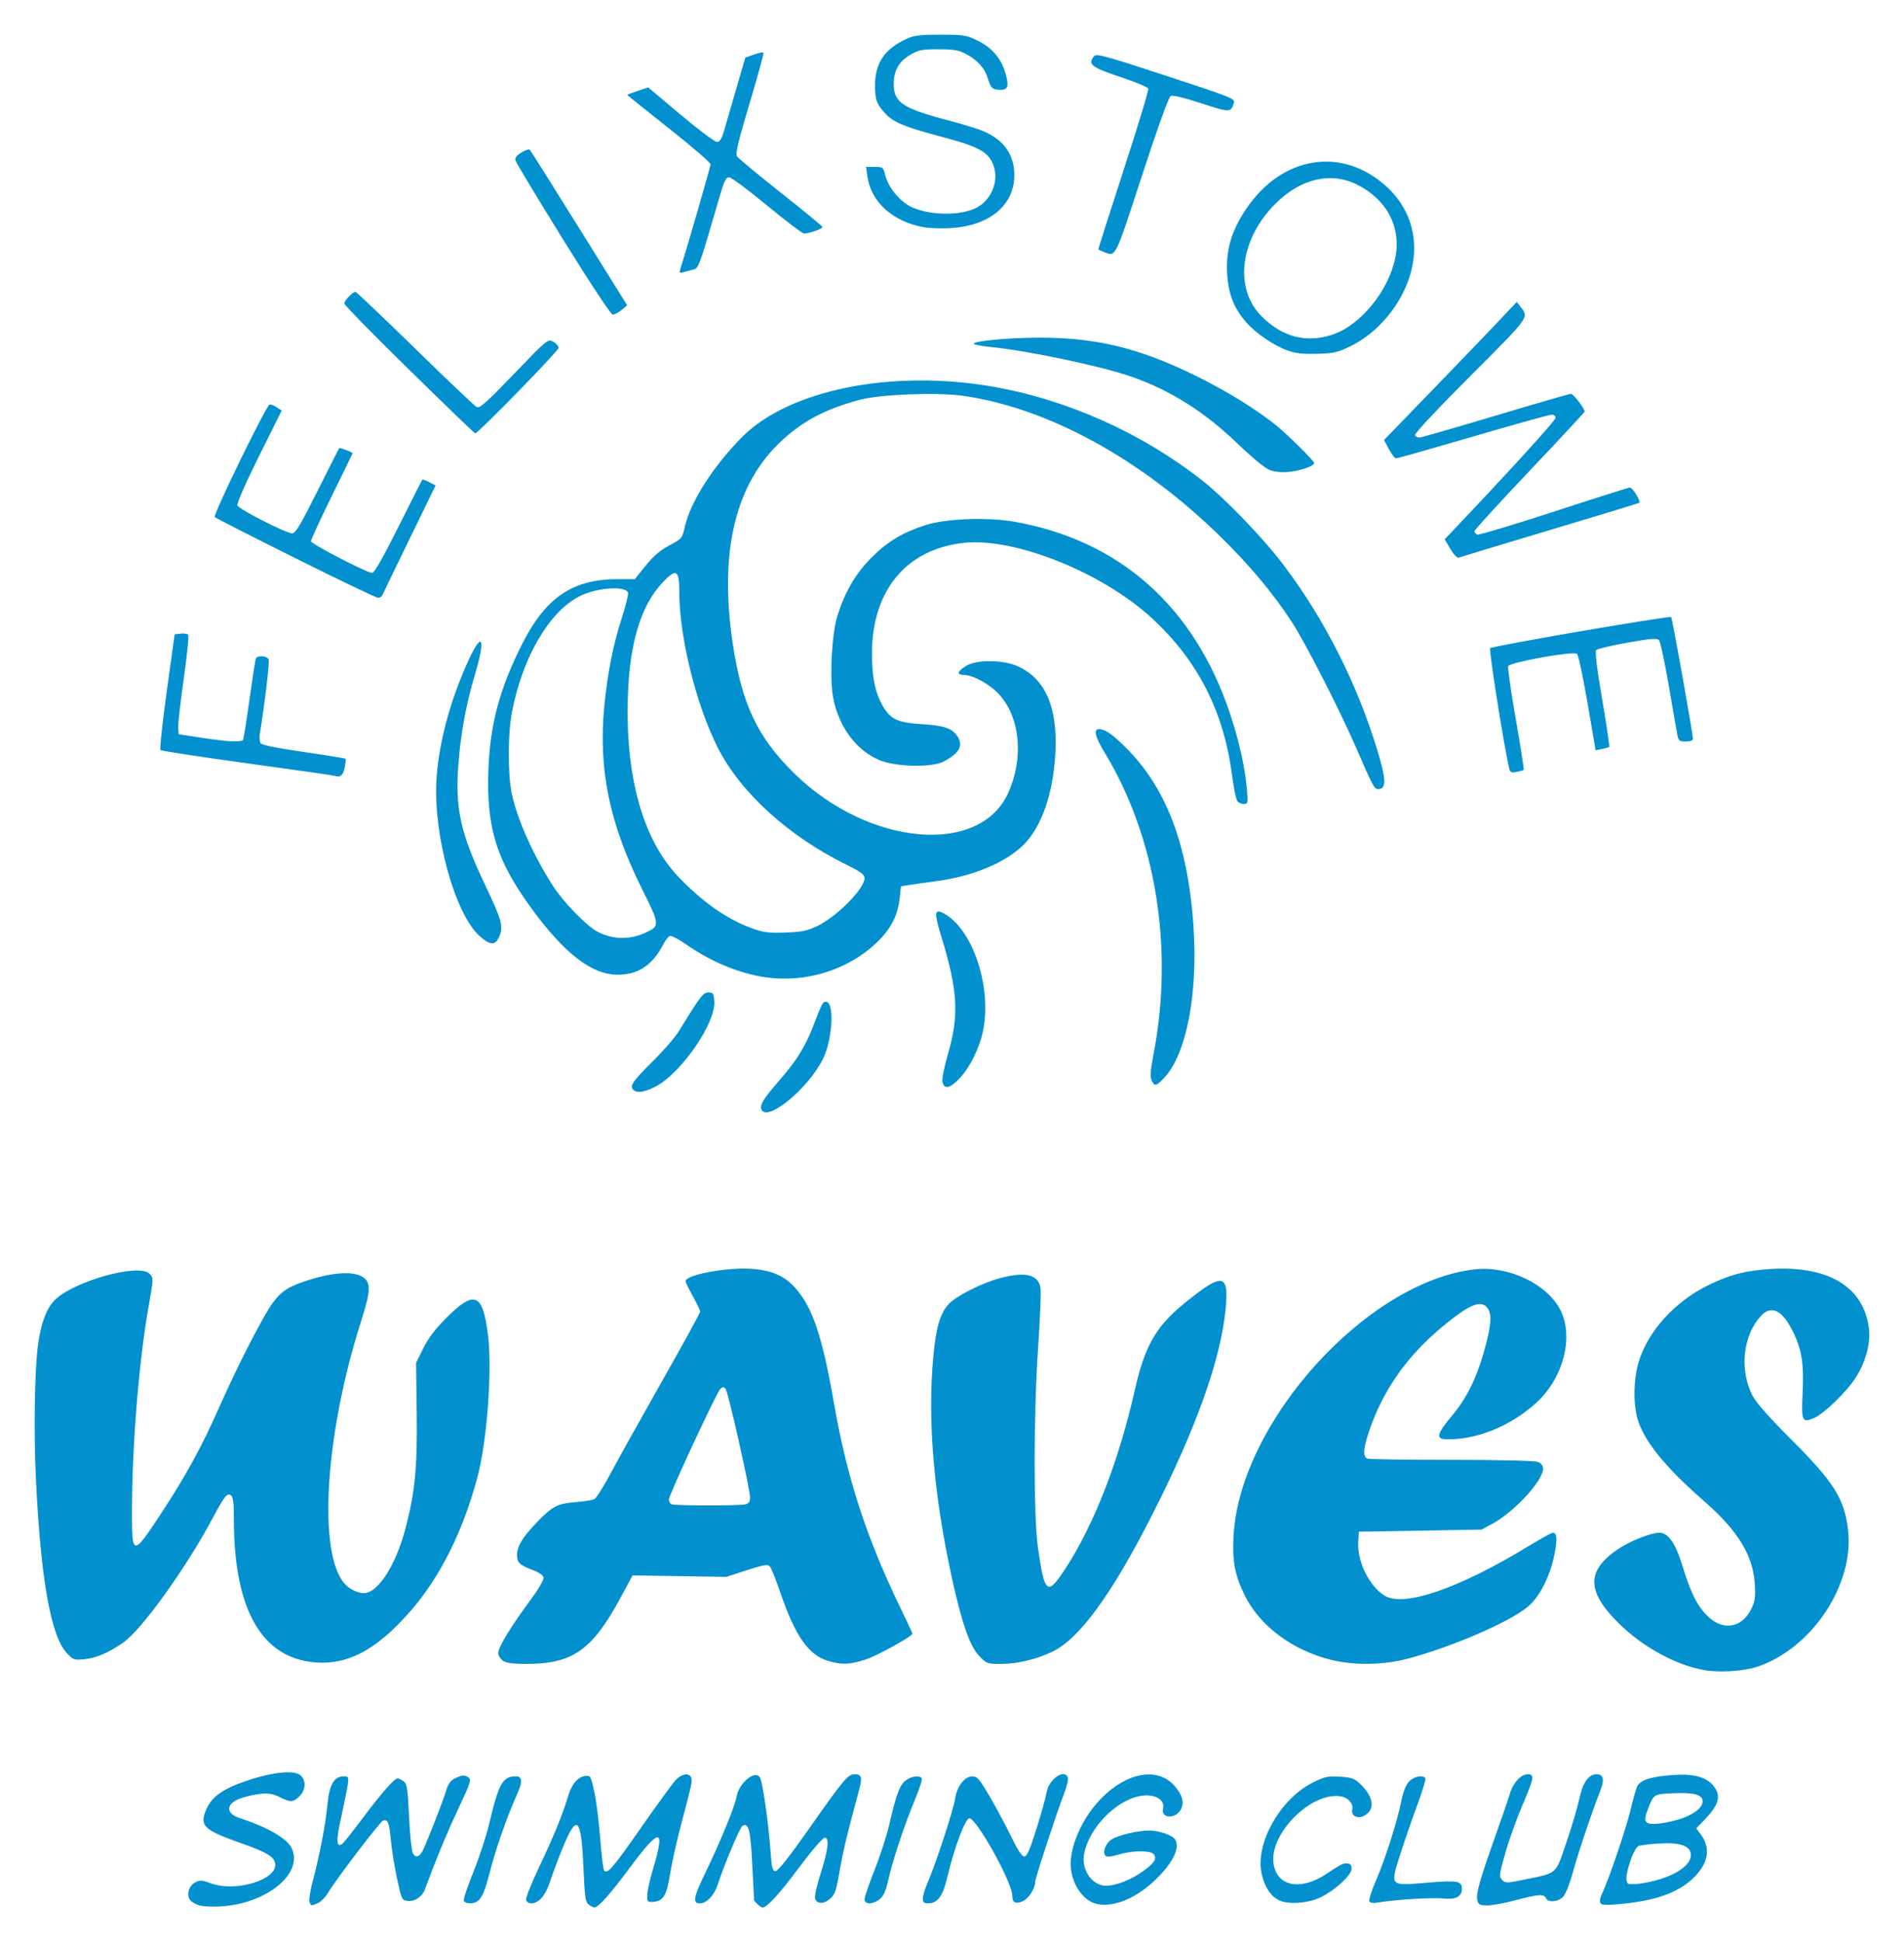 <?xml version="1.0" encoding="UTF-8" standalone="no"?>
<svg
   xmlns:dc="http://purl.org/dc/elements/1.1/"
   xmlns:cc="http://creativecommons.org/ns#"
   xmlns:rdf="http://www.w3.org/1999/02/22-rdf-syntax-ns#"
   xmlns:svg="http://www.w3.org/2000/svg"
   xmlns="http://www.w3.org/2000/svg"
   version="1.1"
   data-id="svg3442"
   viewBox="0 0 548.881 559.698"
   height="559.698"
   width="548.881">
  <defs
     id="defs3444" />
  <g
     transform="translate(0.155,-1.085)"
     id="layer1">
    <path
       id="path3413"
       d="m 57.304,550.169 c -1.031,-0.32 -2.198,-0.972 -2.593,-1.448 -1.184,-1.427 -0.514,-4.099 1.28,-5.102 1.458,-0.814 1.91,-0.794 4.71,0.213 7.222,2.597 19.158,-1.079 18.475,-5.69 -0.297,-2.007 -2.484,-3.304 -10.098,-5.989 -10.609,-3.742 -11.83,-4.968 -9.714,-9.753 1.619,-3.66 4.865,-5.903 11.971,-8.27 7.221,-2.406 13.434,-2.994 15.155,-1.436 1.645,1.489 1.516,4.214 -0.285,6.016 -1.8,1.8 -2.673,1.831 -5.858,0.206 -2.601,-1.327 -4.978,-1.304 -10.189,0.099 -5.089,1.37 -5.743,4.547 -1.235,5.996 7.661,2.462 13.516,5.782 14.894,8.448 3.78,7.31 -6.796,16.162 -20.338,17.02 -2.366,0.15 -5.145,0.011 -6.176,-0.309 z m 112.282,-0.207 c -0.984,-0.72 -1.175,-2.039 -1.553,-10.723 -0.626,-14.403 -1.839,-15.64 -5.846,-5.964 -1.323,3.194 -2.991,7.628 -3.708,9.854 -1.339,4.161 -3.293,6.454 -5.5,6.454 -0.626,0 -1.293,-0.405 -1.483,-0.9 -0.19,-0.495 1.42,-4.612 3.577,-9.15 4.351,-9.151 7.025,-15.669 8.477,-20.662 1.055,-3.63 2.876,-5.766 5.132,-6.022 1.365,-0.155 1.526,0.143 2.502,4.634 0.573,2.64 1.339,8.715 1.703,13.5 0.363,4.785 0.87,8.911 1.126,9.17 1.002,1.01 2.46,-0.685 10.566,-12.289 4.62,-6.613 9.122,-12.802 10.004,-13.752 1.762,-1.899 3.927,-2.268 4.502,-0.768 0.394,1.026 0.273,1.586 -3.022,14.04 -1.179,4.455 -2.553,10.653 -3.055,13.774 -1,6.225 -1.95,7.785 -4.868,7.997 -1.645,0.12 -1.759,-0.011 -1.717,-1.972 0.024,-1.155 0.742,-4.408 1.595,-7.229 3.709,-12.265 2.186,-12.47 -6.433,-0.867 -5.907,7.952 -9.248,11.695 -10.438,11.695 -0.242,0 -0.944,-0.369 -1.561,-0.821 z m 48.636,-0.122 c -0.519,-0.519 -0.962,-0.991 -0.985,-1.05 -0.023,-0.059 -0.261,-4.656 -0.529,-10.215 -0.488,-10.123 -1.06,-12.41 -2.832,-11.314 -0.728,0.45 -5.282,11.249 -7.07,16.765 -1.055,3.254 -3.221,5.558 -5.227,5.558 -2.134,0 -1.814,-1.758 1.608,-8.83 4.384,-9.061 8.469,-19.021 9.023,-22.003 0.753,-4.052 5.484,-7.795 6.756,-5.346 0.762,1.468 2.403,12.88 2.958,20.579 0.393,5.444 0.598,6.3 1.512,6.3 0.694,0 4.024,-4.223 9.697,-12.3 10.021,-14.266 11.145,-15.6 13.143,-15.6 1.92,0 2.203,0.907 1.311,4.2 -3.532,13.05 -4.722,17.998 -5.701,23.699 -0.973,5.67 -1.359,6.793 -2.742,7.982 -1.961,1.687 -4.092,1.54 -4.354,-0.301 -0.103,-0.726 0.621,-3.844 1.609,-6.929 2.207,-6.891 2.608,-10.351 1.199,-10.351 -0.561,0 -3.679,3.611 -7.298,8.453 -5.822,7.79 -9.341,11.647 -10.625,11.647 -0.281,0 -0.935,-0.424 -1.454,-0.943 z M 89.062,549.196 c -0.208,-0.543 0.205,-3.214 0.919,-5.937 2.095,-7.986 3.712,-16.394 4.243,-22.053 0.547,-5.827 1.922,-8.223 4.722,-8.223 1.337,0 1.434,0.187 1.168,2.25 -0.16,1.238 -1.007,5.467 -1.884,9.399 -1.529,6.864 -1.476,8.916 0.204,7.878 0.363,-0.225 3.019,-3.552 5.902,-7.394 5.558,-7.407 9.183,-11.533 10.134,-11.533 0.318,0 1.091,0.375 1.717,0.833 0.997,0.729 1.193,1.994 1.579,10.172 0.242,5.137 0.73,9.882 1.085,10.545 0.805,1.505 2.036,1.082 3.006,-1.033 1.57,-3.424 5.592,-13.746 6.389,-16.395 0.902,-3 1.52,-3.729 3.939,-4.649 1.137,-0.432 1.859,-0.384 2.625,0.176 0.981,0.717 0.778,1.367 -2.854,9.112 -3.288,7.012 -6.579,14.947 -9.636,23.236 -0.799,2.166 -2.901,3.545 -5.027,3.297 -1.599,-0.186 -1.715,-0.437 -3.006,-6.494 -0.739,-3.465 -1.525,-8.361 -1.747,-10.88 -0.452,-5.123 -0.905,-6.261 -2.285,-5.732 -0.941,0.361 -13.687,17.098 -15.978,20.981 -0.663,1.123 -1.891,2.354 -2.729,2.736 -1.958,0.892 -2.034,0.883 -2.485,-0.292 z m 226.379,0.395 c -3.855,-1.222 -6.972,-6.316 -6.955,-11.365 0.019,-5.847 3.727,-13.754 8.889,-18.958 7.478,-7.538 16.258,-9.013 21.065,-3.538 2.2,2.506 2.819,4.639 1.92,6.614 -1.362,2.989 -5.985,2.929 -5.233,-0.068 0.664,-2.645 -2.551,-4.384 -6.674,-3.61 -7.005,1.314 -14.701,9.285 -16.084,16.66 -0.76,4.052 1.623,8.23 5.171,9.066 2.401,0.566 7.098,-0.921 10.916,-3.455 3.942,-2.616 5.079,-4.182 3.991,-5.493 -0.963,-1.16 -6.087,-1.118 -10.134,0.084 -2.128,0.632 -3.383,0.746 -3.785,0.344 -0.938,-0.938 0.011,-3.57 1.683,-4.666 1.905,-1.248 7.567,-2.602 10.937,-2.614 2.724,-0.01 6.68,1.351 7.451,2.564 1.602,2.52 -0.88,7.271 -6.465,12.375 -5.549,5.071 -12.197,7.484 -16.692,6.059 z m 110.294,-0.866 c -0.456,-1.817 0.64,-5.742 5.122,-18.341 1.937,-5.445 3.859,-11.056 4.272,-12.469 0.898,-3.074 3.177,-5.531 5.131,-5.531 2.02,0 1.844,1.015 -1.556,8.955 -1.636,3.82 -3.842,9.994 -4.903,13.721 -1.807,6.347 -1.865,6.839 -0.921,7.784 0.945,0.945 1.33,0.942 6.096,-0.039 10.05,-2.069 9.192,-1.322 12.44,-10.835 1.561,-4.573 3.23,-10.205 3.708,-12.517 0.957,-4.626 2.677,-7.069 4.977,-7.069 1.996,0 2.346,1.531 1.081,4.736 -2.435,6.172 -6.412,17.998 -7.873,23.409 -0.855,3.167 -2.113,6.361 -2.797,7.104 -1.43,1.552 -4.489,1.826 -5.018,0.45 -0.481,-1.254 -2.267,-1.131 -8.724,0.598 -3.076,0.824 -6.736,1.499 -8.132,1.5 -2.189,10e-4 -2.589,-0.199 -2.905,-1.457 z m 35.391,0.638 c -0.184,-0.479 0.06,-1.639 0.542,-2.576 1.647,-3.202 6.874,-18.495 8.171,-23.904 0.712,-2.97 1.553,-6.022 1.868,-6.781 0.82,-1.975 3.798,-3.002 10.075,-3.476 6.27,-0.473 9.981,0.505 12.09,3.185 2.198,2.795 1.508,5.367 -2.582,9.615 l -2.448,2.543 1.332,1.802 c 2.87,3.882 2.189,8.159 -1.96,12.309 -4.466,4.466 -11.32,6.876 -22.094,7.769 -3.775,0.313 -4.722,0.221 -4.993,-0.485 z m 17.452,-6.794 c 5.452,-1.763 8.7,-4.347 8.7,-6.921 0,-2.611 -3.084,-3.704 -9.3,-3.296 -2.64,0.173 -5.255,0.498 -5.812,0.723 -0.556,0.224 -1.569,2.058 -2.25,4.075 -1.298,3.843 -1.543,5.926 -0.788,6.689 0.608,0.615 5.767,-0.078 9.45,-1.269 z m 6.436,-17.576 c 3.942,-1.475 6.145,-3.58 5.587,-5.338 -0.497,-1.566 -3.092,-2.075 -9.048,-1.775 -4.933,0.249 -5.003,0.297 -6.642,4.53 -1.504,3.883 -0.922,4.616 3.315,4.173 1.937,-0.202 4.991,-0.918 6.788,-1.59 z m -351.466,23.828 c -0.161,-0.419 1.077,-4.132 2.752,-8.25 1.674,-4.118 3.713,-10.323 4.531,-13.788 2.779,-11.776 3.912,-13.8 7.726,-13.8 1.922,0 1.999,1.598 0.259,5.4 -2.687,5.871 -6.105,15.641 -7.767,22.2 -1.848,7.293 -2.94,9 -5.756,9 -0.799,0 -1.584,-0.343 -1.745,-0.762 z m 115.53,-0.428 c 0,-0.655 1.316,-4.502 2.925,-8.55 1.609,-4.048 3.511,-9.925 4.228,-13.06 1.935,-8.463 2.97,-11.252 4.674,-12.592 1.62,-1.274 4.058,-1.603 4.661,-0.628 0.197,0.319 -0.633,2.951 -1.845,5.85 -3.066,7.335 -6.507,17.631 -7.732,23.14 -0.781,3.511 -1.402,4.931 -2.552,5.836 -2.025,1.593 -4.358,1.595 -4.358,0.005 z m 16.8,-0.235 c 0,-0.784 0.64,-2.876 1.422,-4.65 2.213,-5.016 7.411,-20.9 7.893,-24.117 0.537,-3.585 2.741,-6.412 4.988,-6.397 1.382,0.009 2.054,0.795 5.006,5.85 1.875,3.212 4.652,8.404 6.171,11.539 1.864,3.848 3.09,5.7 3.771,5.7 0.771,0 1.606,-1.911 3.539,-8.1 1.391,-4.455 2.7,-9.142 2.909,-10.415 0.612,-3.739 5.092,-6.869 6.094,-4.257 0.196,0.51 -0.242,2.468 -0.972,4.35 -2.169,5.591 -8.422,24.669 -8.422,25.694 0,1.921 -1.932,4.938 -3.606,5.631 -2.101,0.87 -2.994,0.403 -2.994,-1.566 0,-3.846 -10.498,-22.698 -12.432,-22.325 -1.213,0.234 -4.292,8.447 -6.208,16.557 -1.407,5.953 -2.839,7.932 -5.74,7.932 -1.094,0 -1.419,-0.327 -1.419,-1.425 z m 102.838,0.6 c -2.471,-1.119 -4.271,-3.759 -5.146,-7.551 -2.02,-8.75 5.281,-21.779 14.84,-26.485 3.376,-1.662 4.281,-1.853 7.741,-1.632 3.462,0.22 4.158,0.482 5.982,2.25 3.908,3.788 4.184,7.54 0.671,9.14 -1.799,0.819 -3.572,-0.293 -3.135,-1.966 0.398,-1.522 -1.08,-3.318 -3.056,-3.713 -8.529,-1.706 -21.067,10.758 -19.612,19.495 1.096,6.582 8.026,7.734 15.547,2.585 2.107,-1.442 4.19,-2.672 4.63,-2.731 1.77,-0.241 2.299,0.099 2.299,1.478 0,1.794 -4.566,6.036 -8.753,8.13 -3.556,1.779 -9.243,2.253 -12.01,1 z m 25.886,0.263 c -0.236,-0.382 0.657,-3.179 1.984,-6.216 2.621,-5.998 6.141,-17.103 7.312,-23.067 0.453,-2.308 1.27,-4.323 2.129,-5.25 1.375,-1.483 4.058,-2.027 4.72,-0.956 0.187,0.302 -0.851,3.744 -2.305,7.65 -1.454,3.906 -3.66,10.288 -4.901,14.182 -3.003,9.42 -3.227,9.184 7.837,8.263 8.685,-0.723 9.901,-0.504 9.901,1.787 0,2.235 -1.772,3.143 -5.395,2.765 -3.194,-0.334 -14.008,0.335 -18.679,1.155 -1.383,0.243 -2.33,0.129 -2.603,-0.313 z m 96.47,-66.659 c -8.214,-1.472 -17.655,-6.647 -24.563,-13.465 -9.336,-9.214 -9.399,-15.179 -0.229,-21.391 3.386,-2.293 9.538,-4.739 11.894,-4.729 2.606,0.011 4.65,2.949 6.715,9.652 2.393,7.766 4.176,11.341 7.127,14.292 4.367,4.367 9.792,3.616 12.555,-1.738 1.186,-2.299 1.358,-3.375 1.155,-7.246 -0.434,-8.306 -4.846,-15.544 -14.717,-24.14 -11.061,-9.633 -17.164,-17.148 -19.061,-23.47 -1.327,-4.423 -1.187,-11.807 0.317,-16.668 2.746,-8.879 10.413,-17.296 20.063,-22.027 6.153,-3.016 10.587,-4.174 17.75,-4.634 16.875,-1.085 27.124,5.119 28.554,17.285 0.498,4.233 -1.019,9.691 -3.947,14.201 -2.577,3.971 -9.18,10.327 -11.896,11.452 -3.467,1.436 -3.68,0.965 -3.297,-7.272 0.399,-8.566 -0.248,-12.558 -2.894,-17.853 -2.987,-5.977 -6.121,-7.496 -9.042,-4.379 -5.331,5.689 -6.374,15.77 -2.404,23.232 1.012,1.902 5.056,6.456 10.939,12.318 12.422,12.379 15.502,17.28 16.522,26.294 1.769,15.638 -10.395,33.976 -26.06,39.286 -3.935,1.334 -11.048,1.793 -15.483,0.998 z m -401.979,-2.397 c -14.346,-2.023 -21.814,-16.006 -21.814,-40.843 0,-4.63 -0.223,-6.577 -0.809,-7.064 -1.077,-0.894 -1.896,0.11 -5.318,6.524 -7.717,14.466 -20.532,32.265 -25.858,35.913 -4.287,2.936 -7.639,4.376 -10.992,4.723 -3.091,0.319 -3.305,0.246 -5.218,-1.782 -4.558,-4.833 -7.463,-21.111 -8.862,-49.653 -0.693,-14.134 -0.401,-32.354 0.632,-39.509 0.882,-6.106 2.378,-10.059 4.72,-12.47 5.285,-5.442 24.27,-10.769 27.362,-7.678 1.19,1.19 1.186,1.344 -0.25,9.435 -2.798,15.766 -4.773,40.095 -4.796,59.072 -0.015,12.91 0.256,12.948 8.049,1.125 7.393,-11.216 12.003,-19.61 17.09,-31.12 5.208,-11.784 12.636,-26.281 15.386,-30.027 2.578,-3.512 4.634,-4.823 10.492,-6.689 6.509,-2.073 12.29,-2.507 14.972,-1.123 3.02,1.559 3.029,3.756 0.05,13.073 -10.068,31.491 -12.443,64.841 -5.332,74.87 1.396,1.969 4.027,3.441 6.15,3.441 4.05,0 9.189,-7.987 11.983,-18.621 2.76,-10.505 3.443,-17.521 3.243,-33.304 l -0.182,-14.426 2.053,-4.17 c 1.44,-2.925 3.435,-5.552 6.68,-8.797 8.137,-8.137 10.505,-7.151 12.009,5 1.254,10.131 -0.284,30.616 -3.08,41.019 -4.207,15.653 -10.715,28.646 -19.273,38.477 -10.144,11.653 -18.886,16.043 -29.087,14.605 z m 55.719,-0.316 c -0.733,-0.514 -1.333,-1.533 -1.333,-2.266 0,-1.594 3.837,-7.882 9.263,-15.181 2.189,-2.945 3.883,-5.816 3.796,-6.433 -0.102,-0.716 -1.188,-1.504 -3.043,-2.205 -3.816,-1.444 -4.616,-2.186 -4.616,-4.284 0,-2.572 1.525,-5.114 5.642,-9.404 4.556,-4.748 5.968,-5.484 11.353,-5.913 2.368,-0.189 4.759,-0.576 5.314,-0.861 0.555,-0.285 2.698,-3.69 4.762,-7.568 2.064,-3.878 8.697,-15.769 14.741,-26.425 6.043,-10.656 10.988,-19.675 10.988,-20.042 0,-0.367 -0.945,-2.357 -2.1,-4.423 -1.155,-2.065 -2.1,-4.019 -2.1,-4.343 0,-1.856 11.858,-4.063 19.144,-3.564 5.679,0.389 9.472,2.072 12.547,5.564 5.013,5.695 7.728,13.889 11.228,33.882 3.659,20.901 9.266,38.103 18.923,58.051 1.957,4.043 3.558,7.471 3.558,7.619 0,0.788 -10.443,6.537 -13.713,7.55 -4.557,1.411 -6.69,1.471 -10.634,0.3 -5.654,-1.679 -9.51,-7.234 -13.811,-19.894 -1.219,-3.589 -2.548,-6.886 -2.953,-7.328 -0.61,-0.665 -1.75,-0.475 -6.662,1.114 l -5.926,1.916 -13.489,-0.214 -13.489,-0.214 -3.311,6.149 c -8.277,15.37 -13.893,19.351 -27.304,19.351 -3.953,0 -5.805,-0.255 -6.774,-0.934 z m 69.916,-45.044 c 0.974,-0.261 1.345,-0.801 1.33,-1.942 -0.034,-2.721 -6.331,-30.671 -7.078,-31.418 -0.547,-0.547 -0.897,-0.51 -1.524,0.164 -1.189,1.277 -14.778,30.508 -14.778,31.789 0,0.597 0.338,1.222 0.75,1.388 1.076,0.434 19.689,0.451 21.3,0.019 z m 67.34,43.64 c -2.627,-2.762 -4.99,-9.529 -7.777,-22.268 -5.281,-24.145 -7.097,-45.634 -5.399,-63.895 0.773,-8.317 1.916,-12.324 4.283,-15.02 2.165,-2.465 9.843,-6.353 15.289,-7.741 7.089,-1.807 10.625,-0.919 11.331,2.843 0.201,1.071 -0.097,8.691 -0.662,16.933 -1.345,19.607 -1.366,48.922 -0.042,58.185 1.889,13.218 2.697,13.818 7.878,5.85 8.355,-12.848 15.417,-31.039 20.082,-51.729 2.811,-12.468 6.041,-18.076 14.268,-24.776 10.948,-8.915 12.835,-8.669 11.862,1.546 -1.388,14.582 -8.499,34.528 -21.216,59.509 -11.746,23.075 -21.063,35.799 -28.888,39.451 -4.715,2.201 -10.046,3.449 -14.729,3.449 -3.934,0 -4.123,-0.071 -6.28,-2.338 z m 101.517,1.171 c -11.089,-2.723 -20.499,-9.717 -24.858,-18.475 -2.897,-5.82 -3.675,-9.919 -3.275,-17.258 1.794,-32.909 38.629,-73.49 69.725,-76.815 9.691,-1.036 20.803,4.321 24.547,11.834 3.822,7.67 0.8,19.404 -6.811,26.451 -7.418,6.868 -17.492,10.965 -26.286,10.691 -2.922,-0.091 -2.52,-1.633 1.757,-6.737 4.134,-4.934 6.929,-10.457 9.099,-17.983 2.151,-7.461 2.525,-11.046 1.338,-12.856 -1.847,-2.819 -5.235,-1.473 -13.374,5.315 -10.108,8.43 -16.91,18.154 -20.897,29.876 -1.712,5.033 -1.871,7.444 -0.525,7.961 0.522,0.2 11.439,0.364 24.261,0.364 13.695,0 23.947,0.241 24.851,0.585 1.05,0.399 1.539,1.034 1.539,1.997 0,3.386 -8.155,12.273 -14.424,15.718 l -3.276,1.8 -17.7,0.3 -17.7,0.3 -0.187,2.948 c -0.351,5.53 3.182,12.753 7.561,15.459 5.58,3.448 21.339,-1.959 41.553,-14.258 3.48,-2.117 6.624,-3.85 6.986,-3.85 1.07,0 1.28,1.339 0.744,4.73 -1.09,6.893 -4.172,13.362 -7.881,16.538 -5.09,4.359 -21.906,11.644 -34.676,15.022 -7.011,1.854 -15.409,1.985 -22.092,0.343 z M 219.314,320.73 c -0.476,-1.241 0.674,-3.091 5.035,-8.101 5.03,-5.778 7.545,-9.765 9.775,-15.495 2.815,-7.235 2.875,-7.351 3.831,-7.351 2.46,0 1.948,10.598 -0.787,16.286 -4.152,8.636 -16.329,18.635 -17.854,14.661 z m -36.435,-5.247 c -1.867,-1.045 -1.008,-2.506 4.85,-8.257 3.217,-3.158 6.795,-7.289 7.95,-9.18 6.042,-9.889 6.865,-10.963 8.4,-10.963 1.34,0 1.52,0.277 1.687,2.593 0.447,6.212 -9.573,20.719 -16.952,24.542 -2.758,1.429 -4.846,1.874 -5.936,1.265 z m 88.661,-2.543 c -0.214,-0.854 0.446,-4.222 1.617,-8.25 3.217,-11.066 2.803,-18.214 -1.951,-33.712 -2.106,-6.863 -2.006,-8.08 0.556,-6.756 8.439,4.364 14.141,21.342 11.446,34.082 -1.008,4.766 -3.693,10.235 -6.542,13.326 -2.834,3.075 -4.571,3.519 -5.125,1.311 z m 60.283,-0.542 c -0.472,-1.037 -0.326,-2.965 0.582,-7.671 5.867,-30.401 0.66,-62.414 -14.111,-86.752 -2.8,-4.613 -3.306,-6.806 -1.564,-6.771 1.705,0.035 3.634,1.36 7.467,5.128 11.745,11.547 18.023,27.9 19.679,51.25 1.405,19.821 -2.005,37.475 -8.548,44.25 -2.239,2.319 -2.674,2.389 -3.505,0.565 z M 217.879,282.25 c -6.996,-1.502 -13.815,-4.546 -20.328,-9.074 -2.105,-1.464 -4.184,-2.525 -4.619,-2.358 -0.435,0.167 -1.247,1.195 -1.804,2.284 -3.121,6.099 -7.269,8.881 -13.243,8.881 -7.423,0 -15.413,-6.164 -24.897,-19.208 -10.11,-13.906 -12.973,-23.193 -12.341,-40.038 0.49,-13.067 3.316,-23.468 9.874,-36.352 6.722,-13.204 14.483,-18.403 27.475,-18.403 l 4.866,0 3.092,-3.859 c 2.221,-2.771 4.144,-4.42 6.823,-5.85 3.661,-1.954 3.746,-2.055 4.496,-5.418 1.596,-7.148 8.351,-17.689 16.627,-25.944 13.577,-13.543 43.161,-19.446 72.162,-14.399 21.565,3.753 43.153,13.443 60.514,27.163 6.724,5.314 17.557,16.611 23.502,24.509 11.731,15.585 21.058,34.071 26.879,53.277 2.421,7.987 2.554,10.716 0.538,11.004 -1.427,0.203 -1.52,0.037 -6.84,-12.183 -4.768,-10.953 -14.497,-29.95 -18.438,-36 -5.379,-8.258 -12.41,-16.634 -20.919,-24.918 -22.857,-22.253 -49.545,-36.777 -73.917,-40.226 -7.451,-1.054 -23.76,-0.421 -29.651,1.152 -9.768,2.608 -16.339,6.043 -22.523,11.773 -13.348,12.369 -18.061,31.735 -14.168,58.219 2.6,17.688 7.163,27.322 17.905,37.8 21.441,20.916 53.494,23.711 61.606,5.373 4.418,-9.987 3.405,-21.352 -2.501,-28.061 -2.633,-2.991 -7.652,-5.812 -10.341,-5.812 -2.228,0 -1.894,-1.102 0.816,-2.695 3.021,-1.775 10.54,-1.673 14.723,0.2 7.878,3.526 11.468,11.667 10.86,24.625 -0.556,11.851 -3.977,21.757 -9.306,26.948 -5.254,5.117 -14.662,8.999 -25.132,10.368 -2.911,0.381 -6.373,0.872 -7.693,1.092 l -2.4,0.4 -0.406,3.666 c -0.548,4.945 -2.703,8.936 -6.944,12.863 -8.969,8.303 -22.12,11.827 -34.349,9.202 z m -31.94,-12.391 c 4.189,-1.953 4.172,-2.171 -0.977,-12.501 -9.44,-18.937 -12.674,-34.571 -10.915,-52.776 0.92,-9.521 2.578,-17.824 5.134,-25.712 1.107,-3.417 1.876,-6.569 1.709,-7.005 -0.772,-2.011 -8.781,-1.469 -13.735,0.929 -8.863,4.29 -16.722,17.682 -19.752,33.653 -1.181,6.228 -1.191,17.784 -0.02,23.353 1.532,7.285 6.156,17.671 11.761,26.42 3.126,4.88 9.789,11.736 13.031,13.41 4.342,2.241 9.272,2.323 13.764,0.229 z m 49.488,-1.906 c 5.706,-2.741 13.651,-10.789 13.651,-13.827 0,-1.007 -1.106,-1.821 -5.25,-3.863 -16.782,-8.269 -30.625,-20.887 -37.137,-33.854 -6.212,-12.369 -11.013,-31.817 -11.013,-44.612 0,-6.568 -0.882,-7.062 -4.912,-2.754 -6.146,6.57 -9.397,17.237 -9.916,32.539 -0.784,23.099 4.274,41.337 14.431,52.033 6.967,7.337 14.134,12.376 21.272,14.955 3.431,1.24 4.868,1.424 9.726,1.247 4.724,-0.172 6.29,-0.491 9.149,-1.864 z m -97.384,2.826 c -7.048,-6.368 -13.295,-28.975 -12.39,-44.836 0.604,-10.571 3.996,-23.206 9.318,-34.711 4.008,-8.663 4.927,-6.172 1.695,4.594 -2.416,8.047 -3.935,16.245 -4.64,25.042 -1.055,13.156 0.477,20.152 7.757,35.429 4.65,9.758 5.209,11.77 4.042,14.563 -1.158,2.772 -2.648,2.751 -5.783,-0.081 z m 218.517,-38.798 c -0.365,-0.44 -1.07,-3.883 -1.566,-7.65 -2.405,-18.271 -9.867,-32.882 -22.99,-45.014 -14.242,-13.167 -39.4,-23.303 -54.112,-21.803 -16.632,1.697 -26.624,13.595 -26.677,31.767 -0.021,7.283 1.072,12.147 3.603,16.033 2.073,3.182 4.176,4.043 10.911,4.466 6.188,0.389 8.487,1.153 10.012,3.33 1.927,2.751 0.757,5.001 -3.864,7.436 -3.323,1.751 -13.53,1.571 -18.281,-0.323 -6.728,-2.682 -11.898,-9.515 -13.54,-17.894 -1.115,-5.689 -0.461,-18.564 1.211,-23.849 2.202,-6.96 5.288,-12.197 9.901,-16.803 4.579,-4.572 9.034,-7.228 15.609,-9.308 5.82,-1.84 17.682,-2.289 25.334,-0.957 30.413,5.291 51.982,24.413 62.292,55.223 2.581,7.713 4.361,15.629 4.871,21.664 0.357,4.224 0.309,4.481 -0.836,4.481 -0.668,0 -1.514,-0.36 -1.879,-0.801 z M 96.379,224.672 c -0.33,-0.126 -11.67,-1.749 -25.2,-3.605 -13.53,-1.857 -24.813,-3.582 -25.074,-3.834 -0.261,-0.252 0.552,-7.859 1.805,-16.904 l 2.28,-16.446 1.718,-0.197 c 0.945,-0.108 1.927,0.027 2.182,0.3 0.255,0.273 -0.322,6.032 -1.283,12.797 -0.961,6.765 -1.676,13.11 -1.588,14.1 l 0.16,1.8 6.6,1.011 c 7.344,1.125 11.477,1.335 11.928,0.605 0.165,-0.266 0.995,-5.464 1.845,-11.55 0.85,-6.086 1.668,-11.403 1.817,-11.816 0.395,-1.091 3.28,-0.924 3.717,0.216 0.299,0.78 -1.077,12.436 -2.544,21.534 -0.16,0.99 -0.054,2.156 0.234,2.592 0.332,0.501 4.877,1.421 12.365,2.503 6.513,0.941 11.957,1.826 12.098,1.967 0.141,0.141 0.038,1.309 -0.229,2.594 -0.453,2.178 -1.336,2.906 -2.833,2.333 z m 338.527,-2.18 c -1.519,-6.432 -5.918,-34.244 -5.476,-34.629 0.734,-0.64 51.735,-9.394 52.174,-8.956 0.333,0.333 6.276,33.586 6.276,35.115 0,0.466 -0.795,0.761 -2.052,0.761 -1.758,0 -2.1,-0.237 -2.386,-1.65 -0.183,-0.907 -1.303,-7.32 -2.488,-14.25 -1.185,-6.93 -2.48,-12.934 -2.878,-13.342 -0.574,-0.589 -2.45,-0.434 -9.08,0.75 -4.596,0.821 -8.635,1.772 -8.976,2.112 -0.426,0.426 0.099,4.836 1.684,14.136 1.267,7.434 2.188,13.632 2.046,13.774 -0.142,0.142 -1.086,0.423 -2.099,0.626 l -1.842,0.368 -0.733,-4.412 c -2.315,-13.934 -4.068,-22.824 -4.608,-23.364 -0.905,-0.905 -19.405,2.398 -19.844,3.543 -0.182,0.474 0.801,7.343 2.184,15.264 1.383,7.921 2.418,14.499 2.3,14.617 -0.118,0.118 -1.037,0.38 -2.042,0.581 -1.567,0.313 -1.874,0.165 -2.159,-1.044 z M 85.028,161.955 c -12.513,-6.234 -22.991,-11.574 -23.284,-11.868 -0.561,-0.561 14.789,-32.044 15.803,-32.411 0.314,-0.114 1.231,0.227 2.039,0.756 l 1.468,0.962 -6.567,13.199 c -3.813,7.664 -6.417,13.589 -6.21,14.129 0.424,1.104 14.051,8.061 15.79,8.061 0.969,0 2.401,-2.391 7.276,-12.15 3.339,-6.683 6.166,-12.254 6.284,-12.381 0.214,-0.231 3.852,1.13 3.852,1.441 0,0.09 -2.7,5.66 -6,12.377 -3.3,6.717 -6,12.548 -6,12.959 -5.3e-4,0.793 16.156,9.154 17.689,9.154 0.58,0 3.301,-4.795 7.575,-13.35 3.668,-7.343 6.749,-13.437 6.847,-13.544 0.098,-0.107 0.999,0.231 2.002,0.75 l 1.825,0.944 -7.527,15.45 c -4.14,8.498 -7.665,15.788 -7.834,16.2 -0.169,0.412 -0.751,0.729 -1.293,0.703 -0.542,-0.026 -11.224,-5.147 -23.737,-11.381 z m 332.92,-2.671 -1.634,-2.788 2.382,-2.507 c 16.33,-17.188 29.583,-31.74 29.583,-32.482 0,-0.508 -0.502,-0.924 -1.116,-0.924 -0.614,0 -10.807,2.835 -22.65,6.299 -11.843,3.465 -21.834,6.3 -22.2,6.3 -0.367,3.7e-4 -1.299,-1.192 -2.073,-2.65 l -1.406,-2.65 14.132,-14.6 c 7.773,-8.03 16.383,-16.984 19.134,-19.898 l 5.002,-5.298 1.079,1.398 c 2.452,3.177 2.822,2.667 -14.513,20.01 -9.605,9.61 -16.173,16.627 -15.93,17.02 0.227,0.368 0.802,0.668 1.278,0.668 0.476,0 10.327,-2.835 21.892,-6.3 11.565,-3.465 21.384,-6.3 21.82,-6.3 0.69,0 3.952,4.211 3.952,5.101 0,0.18 -7.155,7.874 -15.9,17.099 -8.745,9.225 -15.9,17.057 -15.9,17.405 0,0.348 0.377,0.777 0.838,0.954 0.461,0.177 10.406,-2.802 22.099,-6.619 11.693,-3.817 21.55,-6.941 21.902,-6.941 0.792,0 3.261,4.07 2.68,4.417 -0.231,0.138 -11.88,3.684 -25.887,7.881 -14.007,4.197 -25.796,7.757 -26.199,7.911 -0.405,0.155 -1.462,-0.965 -2.365,-2.507 z m -52.014,-22.721 c -1.359,-0.506 -4.965,-3.45 -9.138,-7.461 -9.805,-9.426 -19.697,-15.655 -31.052,-19.551 -8.96,-3.075 -29.766,-7.436 -40.528,-8.495 -2.4,-0.236 -4.487,-0.629 -4.638,-0.874 -0.492,-0.796 10.082,-1.798 18.942,-1.795 14.23,0.006 25.173,2.242 38.085,7.782 10.921,4.686 22.487,11.386 29.975,17.364 3.349,2.674 11.1,10.343 11.1,10.983 0,0.863 -3.875,2.224 -7.306,2.565 -2.009,0.2 -4.028,0.008 -5.44,-0.517 z m -248.142,-28.932 C 107.5,97.536 99.079,88.944 99.079,88.535 c 0,-0.794 2.47,-3.352 3.237,-3.352 0.253,0 7.968,7.33 17.144,16.289 9.177,8.959 17.165,16.557 17.751,16.886 0.9,0.504 2.589,-0.985 10.806,-9.523 9.636,-10.012 9.756,-10.111 11.3,-9.284 0.859,0.46 1.561,1.265 1.561,1.79 0,0.847 -23.216,24.643 -24.043,24.643 -0.182,0 -8.753,-8.259 -19.045,-18.352 z m 253.216,-5.554 c -3.967,-1.405 -9.147,-4.937 -11.942,-8.143 -3.581,-4.108 -5.186,-8.298 -5.478,-14.305 -0.325,-6.672 1.266,-12.011 5.434,-18.242 10.354,-15.481 27.881,-18.235 40.673,-6.392 9.09,8.415 10.352,21.093 3.275,32.889 -3.279,5.466 -8.272,10.209 -13.456,12.783 -4.021,1.996 -5.007,2.233 -9.9,2.375 -4.096,0.119 -6.215,-0.118 -8.606,-0.965 z m 13.228,-4.659 c 7.965,-2.771 15.921,-12.606 17.842,-22.055 1.79,-8.801 -2.462,-16.87 -11.131,-21.127 -7.624,-3.744 -16.372,-1.613 -23.625,5.754 -10.105,10.263 -11.741,24.295 -3.764,32.273 6.046,6.046 13.079,7.799 20.678,5.155 z M 162.151,70.073 c -7.385,-11.911 -13.556,-22.146 -13.712,-22.744 -0.198,-0.757 0.324,-1.458 1.713,-2.302 1.098,-0.668 2.191,-1.019 2.429,-0.779 0.237,0.239 6.651,10.425 14.253,22.635 l 13.821,22.2 -1.638,1.347 c -0.901,0.741 -2.043,1.336 -2.538,1.323 -0.524,-0.014 -6.511,-9.073 -14.328,-21.68 z m 33.759,8.719 c 2.315,-7.352 8.769,-29.694 8.769,-30.356 0,-0.479 -5.4,-5.138 -12,-10.353 -6.6,-5.215 -12,-9.555 -12,-9.643 0,-0.088 1.357,-0.612 3.017,-1.163 l 3.017,-1.002 9.339,7.854 c 5.136,4.32 9.846,7.854 10.467,7.854 0.857,0 1.367,-0.828 2.127,-3.45 0.549,-1.897 2.137,-7.365 3.529,-12.15 l 2.53,-8.7 2.464,-0.873 c 1.355,-0.48 2.6,-0.738 2.766,-0.572 0.166,0.166 -1.628,6.728 -3.986,14.582 -3.221,10.729 -4.135,14.528 -3.674,15.272 0.338,0.545 5.989,5.241 12.558,10.435 6.569,5.194 12.02,9.672 12.112,9.95 0.169,0.506 -3.758,1.906 -5.344,1.906 -0.462,0 -5.256,-3.645 -10.654,-8.1 -5.398,-4.455 -10.309,-8.1 -10.915,-8.1 -0.849,0 -1.392,0.994 -2.374,4.35 -6.641,22.68 -6.339,21.864 -8.257,22.321 -0.891,0.212 -2.119,0.535 -2.729,0.717 -0.867,0.258 -1.033,0.088 -0.76,-0.778 z m 122.191,-5.075 c -0.813,-0.324 -1.542,-0.654 -1.621,-0.733 -0.078,-0.078 3.193,-10.372 7.27,-22.874 4.077,-12.502 7.281,-23.076 7.119,-23.497 -0.162,-0.421 -3.848,-1.949 -8.192,-3.395 -8.236,-2.742 -9.324,-3.602 -7.471,-5.904 0.694,-0.862 2.799,-0.295 20.752,5.588 19.059,6.246 19.961,6.609 19.577,7.864 -0.856,2.795 -1.141,2.798 -9.395,0.093 -5.099,-1.671 -8.232,-2.413 -8.832,-2.091 -0.566,0.303 -3.814,9.333 -8.295,23.057 -7.847,24.033 -7.465,23.268 -10.913,21.892 z m -51.98,-7.149 c -8.913,-1.599 -15.224,-7.306 -16.235,-14.683 l -0.37,-2.702 2.473,0 c 2.425,0 2.486,0.051 3.144,2.665 0.804,3.195 4.03,7.145 7.122,8.723 5.156,2.63 14.391,2.812 19.102,0.375 4.216,-2.18 6.429,-7.496 4.966,-11.93 -1.342,-4.067 -4.12,-5.632 -15.179,-8.551 -10.219,-2.698 -13.671,-4.101 -15.91,-6.468 -2.662,-2.813 -3.156,-4.124 -3.142,-8.324 0.022,-6.42 2.721,-10.424 8.987,-13.332 2.264,-1.051 3.863,-1.253 9.9,-1.255 6.681,-0.002 7.448,0.12 10.638,1.686 4.192,2.059 6.8,5.075 8.035,9.294 1.12,3.828 0.808,4.921 -1.404,4.909 -2.274,-0.013 -2.812,-0.5 -3.633,-3.291 -0.859,-2.92 -2.95,-5.256 -6.311,-7.046 -2.076,-1.106 -3.487,-1.346 -7.925,-1.35 -4.798,-0.004 -5.709,0.177 -8.172,1.625 -3.242,1.906 -4.728,4.556 -4.728,8.43 0,5.174 2.667,6.992 15.016,10.236 4.464,1.173 9.326,2.651 10.805,3.284 5.963,2.556 8.953,6.804 8.953,12.72 0,8.662 -7.128,14.569 -18.404,15.251 -2.568,0.155 -6.045,0.036 -7.727,-0.266 z"
       style="fill:#0291ce" />
  </g>
</svg>
